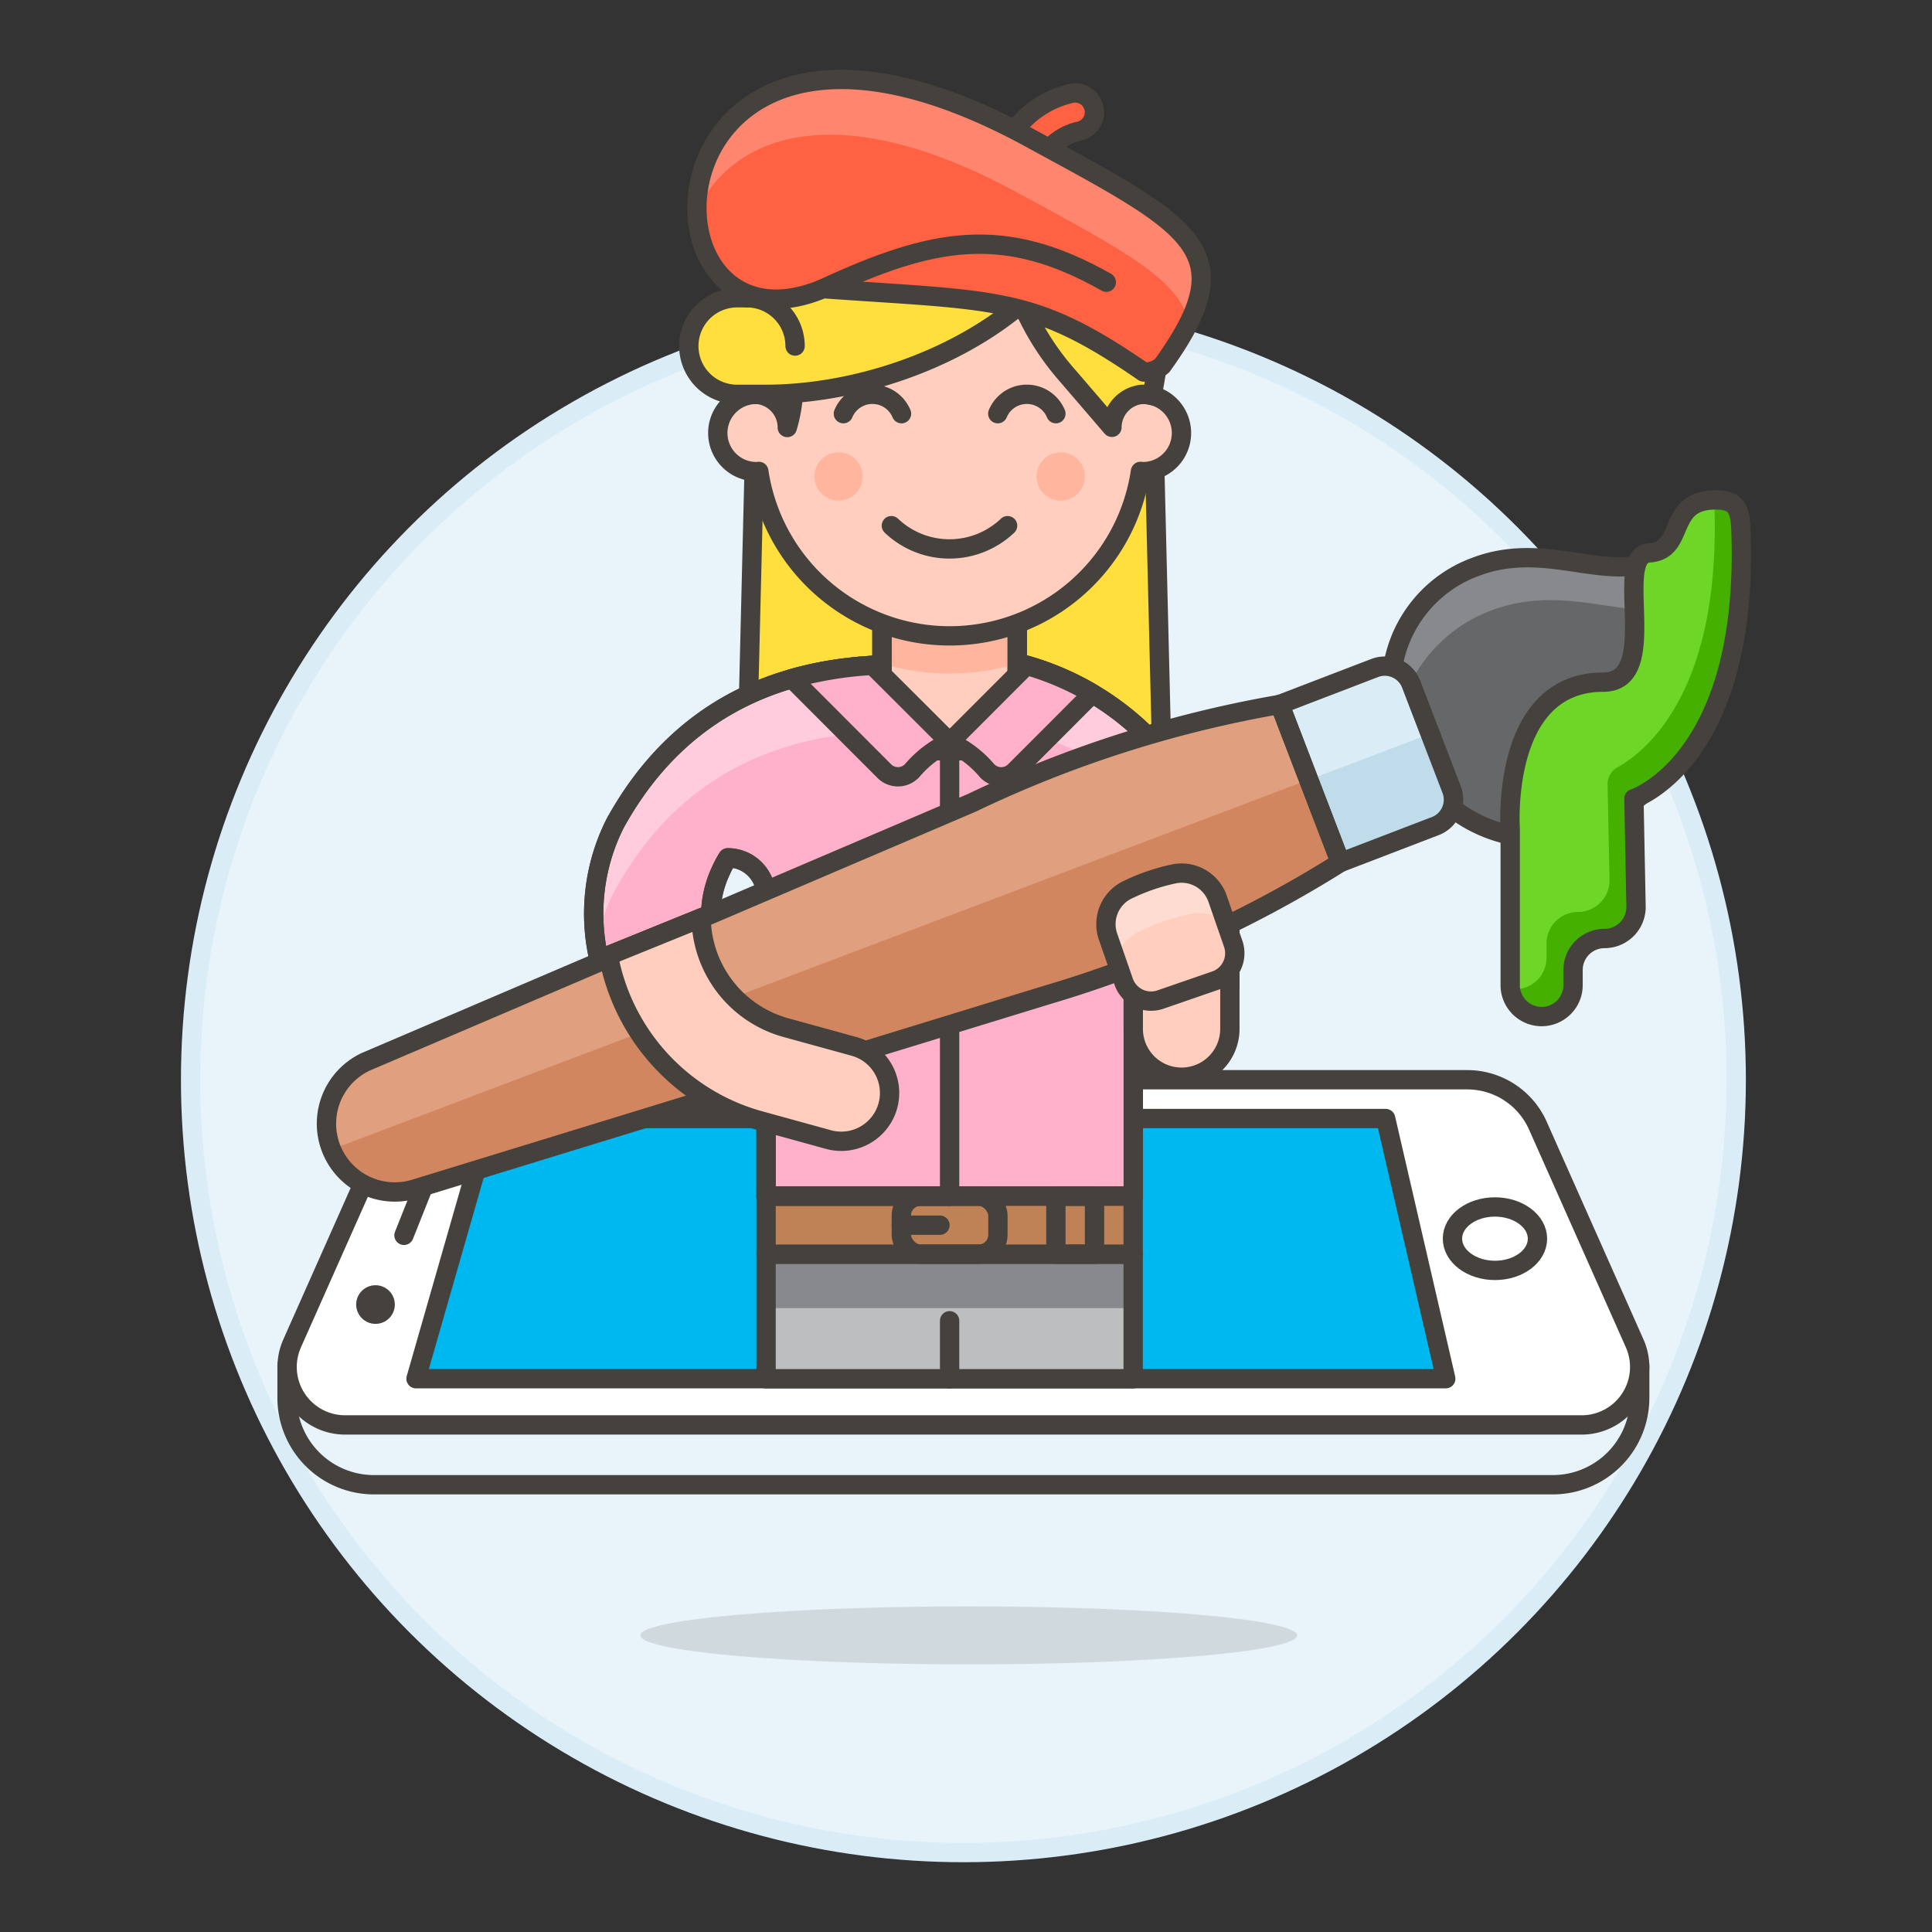 <svg xmlns="http://www.w3.org/2000/svg" viewBox="0 0 100 100"><rect x="0" y="0" width="100" height="100" fill="#333333" stroke="none"/><g class="nc-icon-wrapper"><defs/><circle class="a" cx="49.866" cy="55.888" r="40" fill="#e8f4fa" stroke="#daedf7" stroke-miterlimit="10"/><path class="b" d="M60.153 39.912h-21.5l.5-20.5h20.5l.5 20.5z" fill="#ffdf3d" stroke="#45413c" stroke-linecap="round" stroke-linejoin="round"/><path class="c" d="M72.087 34.538a1.458 1.458 0 0 1 .953.879l2.093 5.453a1.457 1.457 0 0 1 .032.954A7.384 7.384 0 0 0 82.35 42.9s8.216-3.218 7.413-16.2a.74.74 0 0 0-1.376-.332c-3.359 5.676-7.184 1.118-12.031 2.978a6.653 6.653 0 0 0-4.269 5.192z" style="" fill="#656769"/><path class="d" d="M72.087 34.538a1.461 1.461 0 0 1 .926.812 7.649 7.649 0 0 1 4.152-3.742c5.008-1.922 9.055 2.189 12.618-1.915a26.93 26.93 0 0 0-.025-2.994.74.74 0 0 0-1.376-.332c-3.359 5.676-7.184 1.118-12.031 2.978a6.653 6.653 0 0 0-4.264 5.193z" style="" fill="#87898c"/><path class="e" d="M72.087 34.538a1.458 1.458 0 0 1 .953.879l2.093 5.453a1.457 1.457 0 0 1 .032.954A7.384 7.384 0 0 0 82.35 42.9s8.216-3.218 7.413-16.2a.74.74 0 0 0-1.376-.332c-3.359 5.676-7.184 1.118-12.031 2.978a6.653 6.653 0 0 0-4.269 5.192z" stroke="#45413c" stroke-linecap="round" stroke-linejoin="round" fill="none"/><path class="f" d="M84.871 70.658H14.858v1.692a4.5 4.5 0 0 0 4.5 4.5h61.013a4.5 4.5 0 0 0 4.5-4.5z" fill="#e8f4fa" stroke="#45413c" stroke-linecap="round" stroke-linejoin="round"/><path class="g" d="M79.6 58.263a4 4 0 0 0-3.655-2.375H23.786a4 4 0 0 0-3.655 2.375L15.12 69.535a3 3 0 0 0 2.742 4.219H81.87a3 3 0 0 0 2.741-4.219z" stroke="#45413c" stroke-linecap="round" stroke-linejoin="round" fill="#fff"/><path class="e" d="M22.51 59.921l-1.6 4.02" stroke="#45413c" stroke-linecap="round" stroke-linejoin="round" fill="none"/><circle class="h" cx="19.436" cy="67.523" r="1" style="" fill="#45413c"/><ellipse class="g" cx="77.378" cy="64.115" rx="1.642" ry="2.2" transform="rotate(-89.882 77.378 64.114)" stroke="#45413c" stroke-linecap="round" stroke-linejoin="round" fill="#fff"/><path class="i" d="M71.721 57.894H25.396l-3.863 13.468h53.3l-3.112-13.468z" style="" fill="#00b8f0"/><path class="e" d="M71.721 57.894H25.396l-3.863 13.468h53.3l-3.112-13.468z" stroke="#45413c" stroke-linecap="round" stroke-linejoin="round" fill="none"/><path class="j" d="M37.668 44.4a1.984 1.984 0 0 1 1.984 1.984v15.531h19.006v-10.9h5v-2.65a14.511 14.511 0 0 0-10.519-13.932l-7.487-.018c-4.06.165-10.038 1.356-13.811 8.2a10.383 10.383 0 0 0-.836 7.047l5.781-2.346a5.5 5.5 0 0 1 .5-2.19 5.879 5.879 0 0 1 .382-.726z" style="" fill="#ffb0ca"/><path class="k" d="M30.883 48.95a10.068 10.068 0 0 1 .958-6.338c3.773-6.841 9.751-8.032 13.811-8.2l7.487.018a14.511 14.511 0 0 1 10.519 13.932v2.65a14.568 14.568 0 0 0-5.51-10.562 14.39 14.39 0 0 0-5.009-2.569l-7.488-.019c-4.059.165-10.037 1.357-13.81 8.2a8.744 8.744 0 0 0-.958 2.888z" style="" fill="#fcd"/><path class="e" d="M37.668 44.4a1.984 1.984 0 0 1 1.984 1.984v15.531h19.006v-10.9h5v-2.65a14.511 14.511 0 0 0-10.519-13.932l-7.487-.018c-4.06.165-10.038 1.356-13.811 8.2a10.383 10.383 0 0 0-.836 7.047l5.781-2.346a5.5 5.5 0 0 1 .5-2.19 5.879 5.879 0 0 1 .382-.726z" stroke="#45413c" stroke-linecap="round" stroke-linejoin="round" fill="none"/><path class="e" d="M37.668 44.4a1.984 1.984 0 0 1 1.984 1.984v15.531h19.006v-10.9h5v-2.65a14.511 14.511 0 0 0-10.519-13.932l-7.487-.018c-4.06.165-10.038 1.356-13.811 8.2a10.383 10.383 0 0 0-.836 7.047l5.781-2.346a5.5 5.5 0 0 1 .5-2.19 5.879 5.879 0 0 1 .382-.726z" stroke="#45413c" stroke-linecap="round" stroke-linejoin="round" fill="none"/><ellipse class="l" cx="50.14" cy="84.647" rx="17" ry="1.5" fill="#45413c" opacity="0.15"/><path class="m" d="M39.652 64.915h19v6.448h-19z" style="" fill="#bdbec0"/><path class="d" d="M39.652 64.415h19v3.294h-19z" style="" fill="#87898c"/><path class="e" d="M39.652 64.915h19v6.448h-19z" stroke="#45413c" stroke-linecap="round" stroke-linejoin="round" fill="none"/><path class="e" d="M49.152 68.362v3" stroke="#45413c" stroke-linecap="round" stroke-linejoin="round" fill="none"/><path class="n" d="M39.652 61.915h19v3h-19z" stroke="#45413c" stroke-linecap="round" stroke-linejoin="round" fill="#bf8256"/><rect class="e" x="46.652" y="61.915" width="5" height="3" rx="1" stroke="#45413c" stroke-linecap="round" stroke-linejoin="round" fill="none"/><path class="e" d="M46.652 63.415h2" stroke="#45413c" stroke-linecap="round" stroke-linejoin="round" fill="none"/><path class="e" d="M54.652 61.915h2v3h-2z" stroke="#45413c" stroke-linecap="round" stroke-linejoin="round" fill="none"/><path class="o" d="M45.652 30.862v7.486a12.173 12.173 0 0 0 7 0v-7.486z" stroke="#45413c" stroke-linecap="round" stroke-linejoin="round" fill="#ffcebf"/><path class="p" d="M45.652 34.348a12.173 12.173 0 0 0 7 0v-3.486h-7z" style="" fill="#ffb59e"/><path class="e" d="M45.652 38.348a12.173 12.173 0 0 0 7 0v-7.486h-7z" stroke="#45413c" stroke-linecap="round" stroke-linejoin="round" fill="none"/><path class="e" d="M45.652 30.862v7.486a12.173 12.173 0 0 0 7 0v-7.486z" stroke="#45413c" stroke-linecap="round" stroke-linejoin="round" fill="none"/><path class="e" d="M49.152 38.415v23.5" stroke="#45413c" stroke-linecap="round" stroke-linejoin="round" fill="none"/><path class="e" d="M39.652 61.915h9.5" stroke="#45413c" stroke-linecap="round" stroke-linejoin="round" fill="none"/><path class="q" d="M47.24 39.854a5.553 5.553 0 0 1 1.912-1.439l-3.985-3.976a19.307 19.307 0 0 0-4.178.687l4.769 4.774a1 1 0 0 0 1.482-.046z" stroke="#45413c" stroke-linecap="round" stroke-linejoin="round" fill="#ffb0ca"/><path class="q" d="M56.541 35.9l-3.995 4a1 1 0 0 1-1.482-.041 5.563 5.563 0 0 0-1.912-1.439l3.981-3.982a14.657 14.657 0 0 1 3.408 1.462z" stroke="#45413c" stroke-linecap="round" stroke-linejoin="round" fill="#ffb0ca"/><path class="e" d="M58.658 51.012V47.09" stroke="#45413c" stroke-linecap="round" stroke-linejoin="round" fill="none"/><path class="r" d="M66.241 36.461a60.921 60.921 0 0 0-15.932 5.089L18.936 54.956a3.537 3.537 0 0 0 2.527 6.588l32.67-10.028a60.846 60.846 0 0 0 15.246-6.874z" style="" fill="#d18660"/><path class="s" d="M73.04 35.417a1.46 1.46 0 0 0-1.886-.841l-4.913 1.885 3.138 8.181 4.913-1.885a1.461 1.461 0 0 0 .841-1.887z" style="" fill="#c0dceb"/><path class="t" d="M73.04 35.417a1.46 1.46 0 0 0-1.886-.841l-4.913 1.885 1.5 3.9 6.287-2.379z" style="" fill="#daedf7"/><path class="u" d="M66.241 36.461a60.884 60.884 0 0 0-15.932 5.089L18.936 54.956a3.537 3.537 0 0 0-1.8 4.47c.009.024.024.044.034.069l50.566-19.137z" style="" fill="#e09f7e"/><path class="e" d="M66.241 36.461a60.921 60.921 0 0 0-15.932 5.089L18.936 54.956a3.537 3.537 0 0 0 2.527 6.588l32.67-10.028a60.846 60.846 0 0 0 15.246-6.874z" stroke="#45413c" stroke-linecap="round" stroke-linejoin="round" fill="none"/><path class="e" d="M73.04 35.417a1.46 1.46 0 0 0-1.886-.841l-4.913 1.885 3.138 8.181 4.913-1.885a1.461 1.461 0 0 0 .841-1.887z" stroke="#45413c" stroke-linecap="round" stroke-linejoin="round" fill="none"/><path class="o" d="M63.658 53.256a2.5 2.5 0 0 1-5 0v-2.643h5z" stroke="#45413c" stroke-linecap="round" stroke-linejoin="round" fill="#ffcebf"/><g><path class="v" d="M58.3 46.087a1.973 1.973 0 0 0-.941 2.414l.8 2.306a1.5 1.5 0 0 0 1.907.929l2.836-.979a1.5 1.5 0 0 0 .929-1.907l-.8-2.306a1.973 1.973 0 0 0-2.229-1.32 10.354 10.354 0 0 0-2.502.863z" style="" fill="#ffcebf"/><path class="w" d="M58.892 48.253a11.46 11.46 0 0 1 2.77-.956 2.116 2.116 0 0 1 1.792.477l-.425-1.23a1.973 1.973 0 0 0-2.229-1.32 10.354 10.354 0 0 0-2.5.863 1.974 1.974 0 0 0-.941 2.414l.422 1.221a2.112 2.112 0 0 1 1.111-1.469z" style="" fill="#ffdcd1"/><path class="e" d="M58.3 46.087a1.973 1.973 0 0 0-.941 2.414l.8 2.306a1.5 1.5 0 0 0 1.907.929l2.836-.979a1.5 1.5 0 0 0 .929-1.907l-.8-2.306a1.973 1.973 0 0 0-2.229-1.32 10.354 10.354 0 0 0-2.502.863z" stroke="#45413c" stroke-linecap="round" stroke-linejoin="round" fill="none"/></g><path class="x" d="M90.118 27.664c-.037-1.2-.12-1.789-1.32-1.789-2.589 0-1.5 2.617-3.439 2.742s.719 6.691-2.375 6.691c-5.337 0-4.816 7.585-4.816 7.585v8.057a1.627 1.627 0 1 0 3.253 0v-.743a1.63 1.63 0 0 1 1.63-1.63 1.631 1.631 0 0 0 1.63-1.662l-.109-5.578s5.909-1.929 5.546-13.673z" style="" fill="#6dd627"/><g><path class="o" d="M59.153 20.412v-2.5a10 10 0 0 0-20 0v2.5a2 2 0 0 0 0 4c.042 0 .082-.01.123-.012a9.987 9.987 0 0 0 19.755 0c.041 0 .08.012.122.012a2 2 0 0 0 0-4z" stroke="#45413c" stroke-linecap="round" stroke-linejoin="round" fill="#ffcebf"/><path class="e" d="M46.137 27.209a4.362 4.362 0 0 0 6.016 0" stroke="#45413c" stroke-linecap="round" stroke-linejoin="round" fill="none"/><path class="e" d="M54.653 21.412a1.629 1.629 0 0 0-3.008 0" stroke="#45413c" stroke-linecap="round" stroke-linejoin="round" fill="none"/><path class="e" d="M46.662 21.412a1.63 1.63 0 0 0-3.009 0" stroke="#45413c" stroke-linecap="round" stroke-linejoin="round" fill="none"/><circle class="p" cx="43.403" cy="24.662" r="1.25" style="" fill="#ffb59e"/><circle class="p" cx="54.903" cy="24.662" r="1.25" style="" fill="#ffb59e"/><path class="b" d="M39.6 20.409h-.45a1.726 1.726 0 0 1 1.6 1.719 7.747 7.747 0 0 0 .317-1.775c-.491.037-.981.056-1.467.056z" fill="#ffdf3d" stroke="#45413c" stroke-linecap="round" stroke-linejoin="round"/><g><path class="y" d="M38.676 14.832a7.963 7.963 0 0 0-.023.58h-.5a2.5 2.5 0 1 0 0 5H39.6c4.986 0 10.7-2.015 14.221-5.577z" style="" fill="#ffdf3d"/><path class="e" d="M38.653 15.412a2.5 2.5 0 0 1 2.5 2.5" stroke="#45413c" stroke-linecap="round" stroke-linejoin="round" fill="none"/><path class="e" d="M38.676 14.832a7.963 7.963 0 0 0-.023.58h-.5a2.5 2.5 0 1 0 0 5H39.6c4.986 0 10.7-2.015 14.221-5.577z" stroke="#45413c" stroke-linecap="round" stroke-linejoin="round" fill="none"/><path class="y" d="M52.562 14.832a13.856 13.856 0 0 0 2.744 4.668l2.248 2.618a1.722 1.722 0 0 1 1.567-1.707h.032a1.99 1.99 0 0 1 .473.062 22.564 22.564 0 0 0 .465-5.642z" style="" fill="#ffdf3d"/><path class="e" d="M52.562 14.832a13.856 13.856 0 0 0 2.744 4.668l2.248 2.618a1.722 1.722 0 0 1 1.567-1.707h.032a1.99 1.99 0 0 1 .473.062 22.564 22.564 0 0 0 .465-5.642z" stroke="#45413c" stroke-linecap="round" stroke-linejoin="round" fill="none"/></g><g><path class="z" d="M52.354 10.421a1 1 0 0 1-.8-.971 4.989 4.989 0 0 1 3.776-4.587 1 1 0 1 1 .581 1.913 2.971 2.971 0 0 0-2.355 2.658 1 1 0 0 1-.991 1.008 1.041 1.041 0 0 1-.211-.021z" stroke="#45413c" stroke-linecap="round" stroke-linejoin="round" fill="#ff6242"/><path class="aa" d="M59.192 19.254a1.35 1.35 0 0 0 .962-.33c4.3-5.971 1.617-7.173-6.865-11.793C33-3.922 32.307 19.255 42.6 14.942c9.1.643 10.855.358 16.592 4.312z" style="" fill="#ff6242"/><path class="e" d="M42.6 14.942c5.678-2.638 9.357-3.343 14.663-.335" stroke="#45413c" stroke-linecap="round" stroke-linejoin="round" fill="none"/><path class="ab" d="M61.531 16.715c2.076-4.156-.924-5.6-8.242-9.584-12.233-6.664-17.342-.886-17.216 3.808 1.648-3.656 6.863-6.266 16.626-.948 5.362 2.921 8.4 4.478 8.828 6.735" style="" fill="#ff866e"/><path class="e" d="M59.192 19.254a1.35 1.35 0 0 0 .962-.33c4.3-5.971 1.617-7.173-6.865-11.793C33-3.922 32.307 19.255 42.6 14.942c9.1.643 10.855.358 16.592 4.312z" stroke="#45413c" stroke-linecap="round" stroke-linejoin="round" fill="none"/></g></g><path class="o" d="M44.208 54.162l-3.524-.97a5.976 5.976 0 0 1-4.394-5.678l-4.8 1.949a10.908 10.908 0 0 0 7.866 8.549l3.524.971a2.5 2.5 0 0 0 1.328-4.821z" stroke="#45413c" stroke-linecap="round" stroke-linejoin="round" fill="#ffcebf"/><path class="ac" d="M88.8 25.875c1.2 0 1.283.589 1.32 1.789.363 11.744-5.546 13.673-5.546 13.673l.109 5.578a1.631 1.631 0 0 1-1.63 1.662 1.63 1.63 0 0 0-1.63 1.63v.743a1.626 1.626 0 0 1-3.237.228 1.67 1.67 0 0 0 .236.024 1.626 1.626 0 0 0 1.626-1.627v-.743a1.63 1.63 0 0 1 1.63-1.63 1.631 1.631 0 0 0 1.63-1.662l-.1-4.931a1 1 0 0 1 .515-.894c1.44-.8 5.314-3.85 5.018-13.426 0-.147-.01-.284-.018-.413" style="" fill="#46b000"/><path class="e" d="M90.118 27.664c-.037-1.2-.12-1.789-1.32-1.789-2.589 0-1.5 2.617-3.439 2.742s.719 6.691-2.375 6.691c-5.337 0-4.816 7.585-4.816 7.585v8.057a1.627 1.627 0 1 0 3.253 0v-.743a1.63 1.63 0 0 1 1.63-1.63 1.631 1.631 0 0 0 1.63-1.662l-.109-5.578s5.909-1.929 5.546-13.673z" stroke="#45413c" stroke-linecap="round" stroke-linejoin="round" fill="none"/></g></svg>